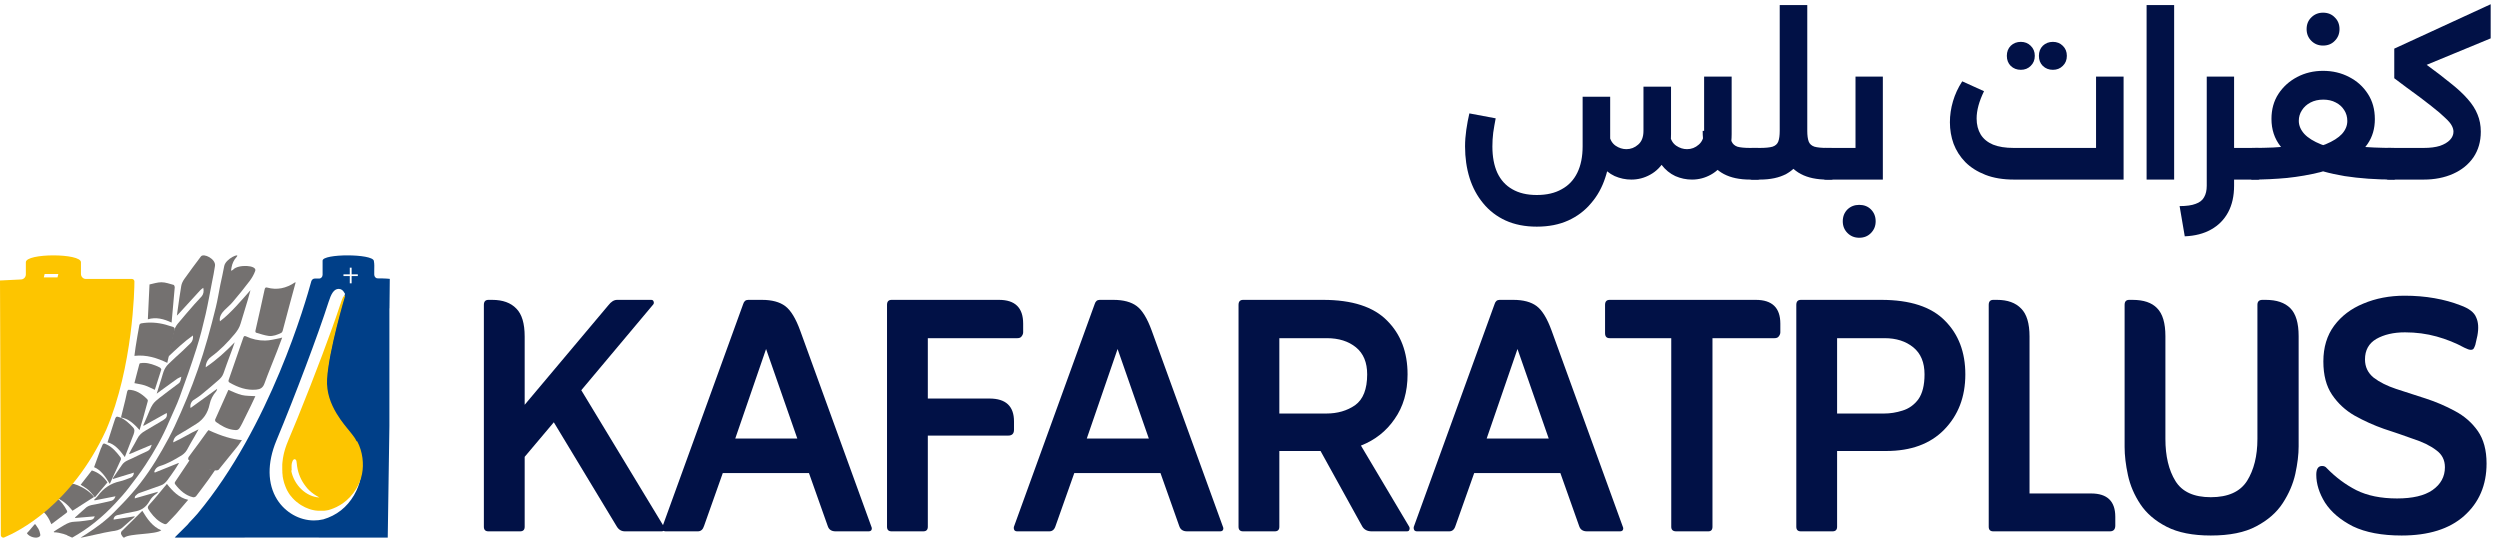 <svg width="186" height="40" viewBox="0 0 186 40" fill="none" xmlns="http://www.w3.org/2000/svg">
<path d="M11.566 35.139L13.286 34.446C13.286 34.446 13.293 34.462 13.309 34.469C13.216 34.614 13.132 34.758 13.04 34.896C12.848 35.177 12.656 35.459 12.449 35.733C12.318 35.901 12.172 36.046 11.965 36.114C11.428 36.297 10.89 36.487 10.353 36.685C10.245 36.724 10.153 36.822 10.061 36.906C10.03 36.937 10.038 37.005 10.023 37.081C10.614 36.914 11.167 36.754 11.758 36.586C11.704 36.67 11.704 36.693 11.65 36.724C11.443 36.861 11.251 37.043 11.128 37.272C10.844 37.782 10.46 37.988 9.984 38.064C9.554 38.133 9.132 38.239 8.71 38.331C8.556 38.369 8.441 38.506 8.449 38.658C8.971 38.574 9.493 38.49 10.008 38.414C10.015 38.437 10.015 38.437 10.023 38.452C9.908 38.551 9.785 38.658 9.67 38.757C9.485 38.917 9.309 39.085 9.117 39.245C8.887 39.443 8.603 39.496 8.318 39.526C7.873 39.58 6.069 40.029 6 39.998C6.131 39.915 6.269 39.831 6.399 39.747C7.152 39.26 7.881 38.734 8.518 38.079C8.963 37.63 9.409 37.173 9.823 36.693C10.691 35.703 11.428 34.606 12.08 33.449C12.403 32.885 12.717 32.306 12.994 31.712C13.631 30.333 14.222 28.94 14.721 27.493C15.251 25.977 15.673 24.423 16.057 22.862C16.195 22.306 16.28 21.735 16.395 21.171C16.487 20.714 16.602 20.265 16.679 19.808C16.779 19.229 17.922 18.772 17.6 19.122C17.393 19.351 17.278 19.602 17.224 19.907C17.216 19.968 17.201 20.036 17.186 20.143C17.247 20.112 17.308 20.105 17.339 20.067C17.707 19.648 19.135 19.716 18.99 20.15C18.898 20.417 18.744 20.676 18.575 20.904C18.176 21.438 17.754 21.948 17.324 22.458C17.139 22.679 16.917 22.862 16.709 23.067C16.51 23.265 16.287 23.578 16.364 23.905C16.802 23.578 17.178 23.197 17.546 22.808C17.915 22.42 18.26 22.009 18.636 21.59C18.567 21.841 18.506 22.077 18.437 22.306C18.253 22.892 18.084 23.486 17.899 24.08C17.815 24.37 17.662 24.598 17.485 24.819C16.948 25.467 16.372 26.061 15.704 26.548C15.52 26.678 15.389 26.868 15.328 27.104C15.312 27.157 15.312 27.218 15.305 27.325C16.111 26.784 16.802 26.152 17.462 25.467C17.354 25.779 17.247 26.091 17.124 26.403C16.948 26.853 16.794 27.317 16.625 27.782C16.548 28.003 16.395 28.163 16.233 28.3C15.811 28.673 15.381 29.031 14.944 29.389C14.775 29.526 14.583 29.64 14.399 29.762C14.222 29.884 14.13 30.12 14.176 30.356C14.836 29.876 15.481 29.412 16.157 28.924C16.126 29.039 16.126 29.061 16.08 29.122C15.842 29.389 15.673 29.716 15.596 30.075C15.458 30.752 15.12 31.209 14.629 31.522C14.161 31.826 13.685 32.108 13.201 32.39C13.009 32.504 12.909 32.672 12.879 32.915C13.531 32.634 14.122 32.237 14.775 31.941C14.583 32.283 14.391 32.634 14.184 32.976C14.115 33.091 13.969 33.357 13.907 33.479C13.784 33.692 13.608 33.829 13.408 33.944C12.925 34.233 12.433 34.515 11.888 34.675C11.681 34.736 11.535 34.888 11.474 35.109C11.497 35.132 11.504 35.139 11.527 35.162" fill="#747170"/>
<path d="M5.002 39.839C5.094 39.839 4.462 39.602 4.015 39.602C4.015 39.587 4.008 39.571 4 39.556C4.131 39.472 4.262 39.372 4.401 39.296C4.655 39.15 4.909 38.967 5.186 38.875C5.418 38.798 5.68 38.821 5.926 38.791C6.196 38.76 6.473 38.729 6.743 38.683C6.912 38.66 6.982 38.599 7.051 38.416C6.55 38.461 6.072 38.5 5.595 38.538C5.595 38.523 5.587 38.515 5.579 38.5C5.764 38.339 5.949 38.171 6.126 38.01C6.188 37.956 6.257 37.903 6.319 37.841C6.604 37.535 6.997 37.566 7.344 37.474C7.652 37.397 7.975 37.344 8.284 37.26C8.422 37.221 8.53 37.122 8.592 36.923C8.052 37.03 7.544 37.13 7.035 37.229L7.005 37.175C7.097 37.084 7.197 37.007 7.274 36.9C7.698 36.318 8.245 35.958 8.915 35.813C9.185 35.752 9.439 35.645 9.701 35.545C9.848 35.491 9.948 35.384 9.963 35.162C9.431 35.323 8.923 35.484 8.407 35.637L8.384 35.599C8.415 35.553 8.445 35.507 8.476 35.461C8.676 35.17 8.877 34.879 9.077 34.588C9.27 34.305 9.57 34.228 9.84 34.098C10.217 33.907 10.595 33.738 10.972 33.562C11.149 33.478 11.219 33.325 11.288 33.088C10.71 33.333 10.179 33.562 9.639 33.784C9.632 33.769 9.624 33.761 9.609 33.746C9.67 33.631 9.724 33.517 9.786 33.409C9.932 33.149 10.086 32.896 10.217 32.636C10.348 32.361 10.564 32.184 10.81 32.047C11.25 31.794 11.689 31.526 12.128 31.266C12.382 31.113 12.451 30.983 12.405 30.723C11.828 31.044 11.257 31.366 10.687 31.679C10.68 31.672 10.672 31.656 10.656 31.649C10.757 31.427 10.849 31.205 10.949 30.975C11.08 30.684 11.18 30.37 11.35 30.11C11.481 29.904 11.681 29.75 11.874 29.597C12.344 29.23 12.821 28.878 13.291 28.526C13.438 28.418 13.445 28.25 13.492 28.028C13.368 28.089 13.268 28.12 13.191 28.174C12.775 28.472 12.359 28.778 11.943 29.077C11.851 29.138 11.766 29.207 11.658 29.291C11.781 28.885 11.905 28.51 12.02 28.135C12.089 27.921 12.136 27.706 12.228 27.508C12.305 27.347 12.421 27.186 12.552 27.064C12.883 26.734 13.237 26.428 13.576 26.114C13.777 25.923 13.977 25.732 14.177 25.533C14.324 25.387 14.385 25.196 14.354 24.959C13.7 25.418 13.122 25.969 12.505 26.551C12.567 26.252 12.613 26 12.675 25.755C12.76 25.372 12.837 24.981 12.952 24.606C13.006 24.415 13.106 24.224 13.23 24.078C13.63 23.588 14.054 23.114 14.47 22.631C14.647 22.425 14.848 22.241 15.017 22.034C15.14 21.874 15.179 21.675 15.125 21.414C15.04 21.476 14.963 21.521 14.909 21.583C14.37 22.172 13.831 22.762 13.291 23.351C13.261 23.382 13.23 23.412 13.16 23.481C13.191 23.282 13.207 23.129 13.23 22.976C13.314 22.41 13.384 21.835 13.484 21.277C13.515 21.093 13.607 20.909 13.715 20.756C14.116 20.19 14.532 19.631 14.948 19.08C15.148 18.812 16.073 19.263 15.995 19.784C15.934 20.19 15.857 20.595 15.772 21.001C15.618 21.789 15.479 22.585 15.302 23.366C15.102 24.231 14.886 25.096 14.616 25.938C14.231 27.148 13.807 28.349 13.368 29.536C13.145 30.156 12.844 30.738 12.59 31.343C12.105 32.491 11.496 33.57 10.818 34.596C10.425 35.193 9.994 35.759 9.562 36.318C9.254 36.716 8.915 37.091 8.569 37.459C7.621 38.477 6.566 39.334 5.371 40" fill="#747170"/>
<path d="M22 21C21.838 21.602 21.676 22.189 21.52 22.768C21.358 23.385 21.196 24.002 21.028 24.62C21.011 24.68 20.97 24.741 20.93 24.764C20.629 24.909 20.316 25.031 19.992 24.993C19.691 24.955 19.39 24.848 19.089 24.764C19.031 24.749 18.979 24.711 19.008 24.589C19.13 24.048 19.251 23.515 19.373 22.974C19.477 22.501 19.587 22.021 19.685 21.549C19.72 21.389 19.772 21.366 19.882 21.396C20.6 21.594 21.288 21.457 21.948 21.008C21.959 21.008 21.971 21.008 22 21.008" fill="#747170"/>
<path d="M21 25.104C20.865 25.47 20.739 25.801 20.612 26.131C20.3 26.934 19.971 27.72 19.676 28.532C19.558 28.862 19.356 28.96 19.078 28.987C18.361 29.058 17.712 28.826 17.088 28.469C16.986 28.416 16.986 28.335 17.02 28.246C17.248 27.586 17.476 26.934 17.703 26.274C17.838 25.89 17.973 25.515 18.099 25.131C18.142 25.006 18.184 24.971 18.302 25.024C18.757 25.238 19.238 25.345 19.727 25.337C20.081 25.337 20.444 25.229 20.798 25.167C20.857 25.158 20.916 25.131 21 25.113" fill="#747170"/>
<path d="M11.117 21.165C11.412 21.102 11.713 21 12.014 21C12.315 21 12.621 21.118 12.922 21.197C12.955 21.205 13.005 21.323 13 21.386C12.955 21.953 12.899 22.52 12.849 23.087C12.821 23.378 12.793 23.677 12.766 24C12.186 23.724 11.607 23.575 11 23.756C11.039 22.898 11.084 22.055 11.123 21.165" fill="#747170"/>
<path d="M16.995 29.007C17.333 29.141 17.65 29.311 17.98 29.388C18.311 29.466 18.655 29.452 19 29.473C18.897 29.684 18.786 29.924 18.676 30.164C18.463 30.602 18.249 31.032 18.035 31.463C18.001 31.534 17.967 31.597 17.932 31.66C17.76 31.999 17.677 32.035 17.333 31.978C16.857 31.907 16.451 31.668 16.058 31.385C16.024 31.357 15.989 31.258 16.003 31.223C16.334 30.475 16.671 29.727 16.995 29" fill="#747170"/>
<path d="M12.454 27C11.67 26.623 10.887 26.377 10 26.476C10.034 26.246 10.052 26.041 10.086 25.837C10.172 25.288 10.267 24.731 10.37 24.182C10.379 24.133 10.448 24.067 10.499 24.059C11.119 23.952 11.73 23.993 12.333 24.157C12.505 24.206 12.678 24.272 12.85 24.313C12.988 24.354 13.022 24.444 12.988 24.575C12.807 25.37 12.635 26.164 12.445 27" fill="#747170"/>
<path d="M15.512 32C16.473 32.446 17.302 32.694 18 32.744C17.901 32.887 17.812 33.023 17.714 33.158C17.24 33.752 16.756 34.353 16.272 34.94C16.243 34.977 16.154 35 16.095 35C15.265 34.985 14.614 34.639 14.021 34.203C13.982 34.173 14.002 34.045 14.041 33.992C14.268 33.669 14.515 33.353 14.752 33.03C14.969 32.729 15.186 32.429 15.404 32.128C15.433 32.083 15.483 32.045 15.512 32Z" fill="#747170"/>
<path d="M11.512 29C11.251 28.885 11.02 28.753 10.771 28.673C10.522 28.592 10.267 28.564 10 28.506C10.041 28.351 10.083 28.173 10.13 27.995C10.207 27.703 10.291 27.41 10.362 27.111C10.38 27.043 10.403 27.025 10.463 27.02C10.848 26.956 11.204 27.054 11.56 27.192C11.678 27.238 11.797 27.289 11.909 27.353C11.951 27.381 12.01 27.462 11.998 27.502C11.844 28.001 11.678 28.495 11.518 29" fill="#747170"/>
<path d="M14.256 34C14.777 34.458 15.276 34.947 16 34.979C15.829 35.228 15.665 35.461 15.502 35.694C15.206 36.103 14.902 36.504 14.598 36.905C14.552 36.97 14.427 37.018 14.357 36.994C13.812 36.865 13.399 36.504 13.041 36.039C12.979 35.958 12.994 35.902 13.041 35.83C13.36 35.356 13.68 34.883 13.999 34.401C14.085 34.273 14.162 34.144 14.248 34" fill="#747170"/>
<path d="M10.377 31.991C9.951 31.5 9.518 31.134 9 31.062C9.116 30.598 9.225 30.161 9.329 29.732C9.378 29.536 9.414 29.321 9.463 29.125C9.475 29.071 9.53 29 9.561 29C10.073 29 10.53 29.268 10.956 29.705C11.035 29.786 10.987 29.875 10.968 29.946C10.865 30.33 10.761 30.705 10.652 31.089C10.566 31.384 10.481 31.679 10.383 32" fill="#747170"/>
<path d="M12.414 36C12.857 36.559 13.326 37.039 14 37.187C13.688 37.554 13.4 37.894 13.104 38.235C12.89 38.471 12.668 38.689 12.455 38.916C12.373 39.003 12.307 39.021 12.208 38.977C11.781 38.802 11.46 38.479 11.172 38.087C11.156 38.069 11.148 38.043 11.131 38.025C10.942 37.764 10.959 37.711 11.172 37.475C11.534 37.083 11.871 36.655 12.216 36.244C12.274 36.175 12.34 36.096 12.422 36" fill="#747170"/>
<path d="M9.284 34C8.9 33.469 8.504 33.022 8 32.911C8.153 32.426 8.306 31.952 8.46 31.477C8.466 31.449 8.473 31.43 8.485 31.402C8.626 30.965 8.626 30.946 8.932 31.058C9.29 31.188 9.603 31.486 9.909 31.812C10.024 31.933 10.024 32.082 9.941 32.315C9.769 32.762 9.596 33.199 9.424 33.646C9.379 33.758 9.341 33.879 9.29 34" fill="#747170"/>
<path d="M7 34.757C7.172 34.277 7.337 33.827 7.502 33.377C7.502 33.358 7.522 33.348 7.529 33.328C7.68 32.946 7.68 32.946 7.962 33.083C8.354 33.269 8.677 33.641 8.979 34.043C9 34.072 9.007 34.17 8.993 34.199C8.725 34.796 8.45 35.383 8.168 36C7.825 35.422 7.481 34.953 7 34.757Z" fill="#747170"/>
<path d="M7.993 35.892C7.679 36.261 7.372 36.624 7.058 37C6.881 36.791 6.737 36.596 6.56 36.443C6.389 36.296 6.191 36.192 6 36.066C6.266 35.725 6.546 35.369 6.833 35C7.297 35.139 7.686 35.439 8 35.892" fill="#747170"/>
<path d="M10.592 38.01C10.963 38.626 11.361 39.193 12 39.452C11.577 39.78 9.659 39.68 9.253 39.989C9.175 40.048 9.071 39.859 9.011 39.74C8.985 39.7 9.011 39.571 9.037 39.541C9.546 39.034 10.065 38.527 10.592 38" fill="#747170"/>
<path d="M5.395 38C5.038 37.547 4.64 37.171 4 36.964C4.262 36.779 4.503 36.618 4.734 36.457C4.923 36.319 5.101 36.181 5.301 36.05C5.353 36.019 5.448 35.989 5.5 36.004C6.108 36.204 6.622 36.511 7 36.971C6.465 37.317 5.941 37.654 5.395 38Z" fill="#747170"/>
<path d="M3.821 39C3.636 38.538 3.392 38.162 3 37.888C3.104 37.803 3.192 37.743 3.274 37.674C3.511 37.469 3.747 37.264 3.977 37.059C4.051 36.99 4.11 36.982 4.191 37.033C4.524 37.255 4.768 37.589 4.975 37.982C5.035 38.102 4.975 38.128 4.916 38.179C4.561 38.444 4.206 38.718 3.821 39Z" fill="#747170"/>
<path d="M2 39.67C2.059 39.606 2.106 39.563 2.153 39.506C2.284 39.35 2.42 39.2 2.552 39.036C2.594 38.987 2.624 38.987 2.658 39.044C2.806 39.286 2.925 39.357 2.993 39.741C3.014 39.855 2.984 39.877 2.946 39.912C2.747 40.104 2.17 39.962 2 39.67Z" fill="#747170"/>
<path d="M10 20.938C10 20.838 9.915 20.754 9.814 20.754H6.386C6.185 20.754 6.023 20.585 6.023 20.378C6.023 20.087 6.023 19.803 6.023 19.512C6.023 18.829 1.923 18.829 1.923 19.512C1.923 19.811 1.923 20.11 1.923 20.416C1.923 20.616 1.768 20.784 1.568 20.792C0.973 20.815 0 20.869 0 20.869C0 20.869 0.069 39.229 0.062 39.812C0.062 39.942 0.193 40.034 0.309 39.988C1.344 39.559 5.313 37.604 7.899 31.985C9.899 27.308 10.007 21.428 10 20.945M4.27 20.639H3.259L3.32 20.386H4.34L4.278 20.639H4.27Z" fill="#FDC500"/>
<path d="M28.978 22.938C28.978 22.833 29 20.748 29 20.748C29 20.748 28.733 20.71 28.097 20.71C27.953 20.71 27.844 20.582 27.844 20.432C27.844 20.334 27.844 20.236 27.844 20.131C27.844 19.845 27.866 19.687 27.815 19.408C27.721 18.866 24.001 18.866 24.001 19.393C24.001 19.694 24.001 20.138 24.001 20.447C24.001 20.598 23.886 20.725 23.741 20.725H23.416C23.301 20.725 23.2 20.808 23.163 20.921C22.759 22.404 20.101 31.736 14.69 38.224C14.502 38.442 14.3 38.653 14.098 38.864C14.04 38.924 13.997 38.999 13.932 39.059C13.628 39.368 13.318 39.669 13 39.985C13.051 39.985 13.087 40 13.116 40H14.062C18.027 40 16.698 40 20.664 39.992C23.886 39.992 28.848 40 28.848 40C28.848 40 28.971 31.894 28.971 31.691C28.971 27.183 28.971 27.469 28.971 22.961V22.938H28.978ZM25.554 20.409H26.024V19.913H26.161V20.409H26.623V20.537H26.161V21.079H26.024V20.537H25.554V20.409ZM26.342 36.839C25.814 37.742 25.042 38.352 24.038 38.645H24.03H24.023C23.806 38.698 23.582 38.721 23.358 38.721C22.275 38.721 21.228 38.126 20.621 37.17C19.891 36.011 19.869 34.453 20.563 32.782C21.95 29.456 23.691 24.835 24.442 22.479C24.63 21.884 24.832 21.493 25.2 21.493C25.381 21.493 25.511 21.606 25.576 21.711L25.67 21.862L25.619 22.035C25.605 22.073 24.399 26.174 24.276 28.304C24.182 29.907 25.186 31.157 25.851 31.977C26.067 32.248 26.241 32.466 26.349 32.654C26.623 33.136 26.797 33.663 26.862 34.212C26.985 35.153 26.811 36.034 26.349 36.824" fill="#003F88"/>
<path d="M26.523 32.816C26.494 32.764 26.466 32.706 26.437 32.654C26.416 32.618 26.394 32.581 26.366 32.545C26.308 32.464 26.237 32.369 26.158 32.266C25.858 31.893 25.414 31.388 25.042 30.765C24.613 30.055 24.277 29.198 24.334 28.202C24.456 26.057 25.679 22.007 25.679 22.007C25.679 22.007 25.672 22.007 25.665 22H25.65C25.65 22 25.636 22 25.629 22C25.629 22 25.614 22 25.607 22.015C25.6 22.015 25.593 22.029 25.579 22.037C25.572 22.044 25.564 22.051 25.55 22.066C25.55 22.066 25.55 22.066 25.55 22.073C25.543 22.088 25.529 22.102 25.514 22.117C25.514 22.117 25.514 22.125 25.514 22.132C25.507 22.146 25.493 22.168 25.486 22.19C25.486 22.19 25.486 22.19 25.486 22.198C25.471 22.22 25.457 22.249 25.45 22.278C25.45 22.278 25.45 22.293 25.443 22.3C25.428 22.329 25.414 22.359 25.407 22.388C25.407 22.388 25.407 22.388 25.407 22.395C25.393 22.432 25.378 22.469 25.364 22.513C25.364 22.52 25.364 22.535 25.357 22.542C25.343 22.586 25.328 22.63 25.307 22.681C24.692 24.57 23.39 28.019 22.18 31C22.145 31.095 22.102 31.183 22.066 31.278C21.994 31.453 21.923 31.629 21.851 31.798C21.715 32.12 21.587 32.435 21.458 32.742C21.415 32.852 21.372 32.955 21.329 33.065C21.315 33.101 21.308 33.138 21.293 33.167C21.272 33.24 21.243 33.306 21.222 33.372C21.207 33.416 21.2 33.453 21.186 33.496C21.172 33.555 21.15 33.621 21.136 33.68C21.129 33.724 21.114 33.76 21.107 33.804C21.093 33.863 21.079 33.921 21.072 33.98C21.064 34.024 21.057 34.06 21.05 34.104C21.043 34.163 21.036 34.214 21.029 34.273C21.029 34.309 21.021 34.353 21.014 34.39C21.014 34.441 21.007 34.5 21 34.551C21 34.588 21 34.624 21 34.661C21 34.712 21 34.771 21 34.822C21 34.858 21 34.888 21 34.925C21 34.983 21 35.034 21.007 35.093C21.007 35.122 21.007 35.151 21.007 35.181C21.007 35.247 21.021 35.312 21.029 35.386C21.029 35.4 21.029 35.415 21.029 35.43C21.043 35.51 21.057 35.591 21.072 35.664C21.072 35.679 21.079 35.701 21.086 35.715C21.1 35.774 21.114 35.833 21.129 35.884C21.136 35.906 21.143 35.935 21.15 35.957C21.165 36.001 21.179 36.052 21.2 36.096C21.207 36.125 21.222 36.147 21.229 36.177C21.243 36.221 21.265 36.257 21.279 36.301C21.293 36.33 21.3 36.352 21.315 36.382C21.336 36.418 21.351 36.462 21.372 36.499C21.386 36.521 21.401 36.55 21.415 36.572C21.436 36.609 21.458 36.645 21.479 36.682C21.494 36.704 21.508 36.726 21.522 36.748C21.544 36.784 21.572 36.814 21.594 36.85C21.608 36.872 21.622 36.894 21.644 36.909C21.672 36.946 21.701 36.975 21.73 37.011C21.744 37.026 21.758 37.048 21.773 37.063C21.808 37.099 21.844 37.136 21.88 37.172C21.894 37.187 21.901 37.194 21.916 37.209C21.966 37.253 22.016 37.297 22.066 37.341C22.066 37.341 22.073 37.341 22.08 37.348C22.13 37.385 22.173 37.422 22.223 37.458C22.238 37.473 22.259 37.48 22.273 37.495C22.309 37.517 22.345 37.546 22.381 37.568C22.402 37.583 22.424 37.59 22.445 37.605C22.481 37.627 22.517 37.648 22.552 37.663C22.574 37.678 22.595 37.685 22.617 37.7C22.653 37.714 22.688 37.736 22.717 37.751C22.738 37.758 22.767 37.773 22.789 37.78C22.824 37.795 22.86 37.81 22.896 37.824C22.917 37.831 22.946 37.839 22.967 37.853C23.003 37.868 23.039 37.876 23.075 37.89C23.096 37.898 23.125 37.905 23.146 37.912C23.182 37.919 23.218 37.934 23.261 37.941C23.282 37.941 23.304 37.956 23.332 37.956C23.375 37.963 23.411 37.971 23.454 37.978C23.475 37.978 23.497 37.978 23.511 37.985C23.568 37.993 23.625 38 23.683 38C23.683 38 23.69 38 23.697 38C23.754 38 23.812 38 23.869 38C23.869 38 23.869 38 23.876 38C23.89 38 23.897 38 23.912 38C23.962 38 24.005 38 24.048 38C24.069 38 24.083 38 24.105 38C24.148 38 24.184 37.993 24.227 37.985C24.241 37.985 24.262 37.985 24.277 37.978C24.334 37.971 24.391 37.956 24.441 37.949C24.491 37.934 24.548 37.919 24.599 37.898C24.606 37.898 24.613 37.898 24.627 37.89C24.684 37.868 24.735 37.853 24.785 37.831C24.956 37.766 25.121 37.685 25.278 37.59C25.343 37.553 25.414 37.509 25.479 37.465C25.879 37.187 26.23 36.821 26.509 36.36C26.924 35.664 27.074 34.903 26.966 34.068C26.909 33.636 26.781 33.226 26.587 32.852M21.708 35.005C21.701 34.961 21.694 34.917 21.694 34.88C21.694 34.873 21.694 34.858 21.694 34.851C21.694 34.815 21.694 34.771 21.694 34.734C21.694 34.734 21.694 34.727 21.694 34.719C21.694 34.683 21.694 34.654 21.694 34.624C21.694 34.624 21.694 34.61 21.694 34.602C21.694 34.566 21.701 34.536 21.708 34.507C21.708 34.507 21.708 34.5 21.708 34.492C21.708 34.463 21.723 34.441 21.73 34.419C21.73 34.419 21.73 34.412 21.73 34.404C21.737 34.383 21.744 34.353 21.758 34.331C21.758 34.331 21.758 34.324 21.758 34.317C21.765 34.295 21.78 34.28 21.787 34.266C21.787 34.266 21.787 34.266 21.787 34.258C21.801 34.243 21.808 34.229 21.823 34.214C21.823 34.214 21.823 34.214 21.83 34.207C21.844 34.2 21.851 34.185 21.866 34.178C21.88 34.178 21.894 34.17 21.901 34.163C21.901 34.163 21.901 34.163 21.909 34.163C21.923 34.163 21.93 34.163 21.944 34.163C21.959 34.163 21.966 34.178 21.98 34.185C21.98 34.185 21.98 34.185 21.987 34.192C21.994 34.2 22.002 34.214 22.016 34.221C22.016 34.221 22.016 34.221 22.023 34.229C22.03 34.243 22.044 34.266 22.052 34.287C22.052 34.287 22.052 34.295 22.052 34.302C22.052 34.324 22.066 34.339 22.066 34.368C22.066 34.375 22.066 34.383 22.066 34.39C22.066 34.419 22.073 34.449 22.08 34.485C22.13 35.056 22.316 35.569 22.617 36.008C22.695 36.125 22.789 36.243 22.881 36.352C23.068 36.557 23.282 36.726 23.518 36.872C23.597 36.923 23.676 36.968 23.762 37.011C22.767 36.968 21.858 36.074 21.665 34.998" fill="#FDC500"/>
<path d="M173.105 34.824C173.766 35.505 174.499 36.053 175.305 36.466C176.131 36.879 177.142 37.085 178.34 37.085C179.497 37.085 180.374 36.879 180.973 36.466C181.593 36.032 181.902 35.464 181.902 34.762C181.902 34.225 181.686 33.802 181.252 33.492C180.818 33.161 180.25 32.883 179.548 32.656C178.867 32.408 178.144 32.16 177.38 31.912C176.616 31.644 175.883 31.313 175.181 30.921C174.499 30.529 173.942 30.012 173.508 29.372C173.074 28.732 172.858 27.906 172.858 26.894C172.858 25.841 173.126 24.953 173.663 24.23C174.2 23.508 174.923 22.96 175.831 22.588C176.76 22.196 177.783 22 178.898 22C179.682 22 180.426 22.062 181.128 22.186C181.83 22.31 182.47 22.485 183.048 22.712C183.689 22.94 184.081 23.239 184.226 23.611C184.391 23.962 184.422 24.416 184.318 24.974L184.164 25.655C184.122 25.779 184.081 25.872 184.04 25.934C183.998 25.996 183.926 26.027 183.823 26.027C183.72 26.027 183.565 25.975 183.358 25.872C182.718 25.521 182.026 25.242 181.283 25.036C180.539 24.829 179.755 24.726 178.929 24.726C178.082 24.726 177.37 24.891 176.791 25.221C176.234 25.552 175.955 26.058 175.955 26.739C175.955 27.297 176.172 27.751 176.606 28.102C177.039 28.433 177.597 28.711 178.278 28.939C178.98 29.166 179.713 29.403 180.478 29.651C181.242 29.899 181.964 30.209 182.646 30.58C183.348 30.952 183.916 31.448 184.349 32.067C184.783 32.687 185 33.492 185 34.483C185 36.094 184.442 37.395 183.327 38.386C182.233 39.357 180.684 39.842 178.681 39.842C177.215 39.842 176.007 39.615 175.057 39.16C174.128 38.685 173.436 38.097 172.981 37.395C172.548 36.693 172.331 36.001 172.331 35.319C172.331 34.886 172.475 34.669 172.765 34.669C172.909 34.669 173.023 34.721 173.105 34.824Z" fill="#011146"/>
<path d="M164.483 39.842C163.14 39.842 162.046 39.625 161.199 39.191C160.353 38.758 159.702 38.2 159.248 37.519C158.794 36.837 158.484 36.115 158.319 35.35C158.153 34.587 158.071 33.884 158.071 33.244V22.681C158.071 22.434 158.184 22.31 158.411 22.31H158.659C159.485 22.31 160.094 22.516 160.487 22.929C160.9 23.342 161.106 24.034 161.106 25.005V32.656C161.106 33.936 161.354 34.979 161.85 35.784C162.345 36.59 163.223 36.992 164.483 36.992C165.763 36.992 166.661 36.59 167.178 35.784C167.694 34.958 167.952 33.915 167.952 32.656V22.681C167.952 22.434 168.076 22.31 168.324 22.31H168.571C169.377 22.31 169.986 22.516 170.399 22.929C170.812 23.342 171.019 24.034 171.019 25.005V33.213C171.019 33.812 170.936 34.494 170.771 35.258C170.606 36.001 170.296 36.724 169.841 37.426C169.387 38.128 168.726 38.706 167.859 39.16C167.012 39.615 165.887 39.842 164.483 39.842Z" fill="#011146"/>
<path d="M150.997 36.714H155.581C156.779 36.714 157.378 37.292 157.378 38.448V39.099C157.378 39.388 157.243 39.532 156.975 39.532H148.302C148.075 39.532 147.961 39.419 147.961 39.191V22.681C147.961 22.434 148.075 22.31 148.302 22.31H148.581C149.365 22.31 149.964 22.527 150.377 22.96C150.79 23.373 150.997 24.065 150.997 25.036V36.714Z" fill="#011146"/>
<path d="M136.68 33.554V39.191C136.68 39.419 136.567 39.532 136.339 39.532H133.985C133.758 39.532 133.645 39.419 133.645 39.191V22.681C133.645 22.434 133.758 22.31 133.985 22.31H139.964C142.111 22.31 143.691 22.826 144.703 23.859C145.715 24.87 146.221 26.202 146.221 27.855C146.221 29.527 145.694 30.9 144.641 31.974C143.608 33.027 142.173 33.554 140.335 33.554H136.68ZM136.68 30.766H140.18C140.635 30.766 141.089 30.694 141.543 30.549C142.018 30.405 142.411 30.126 142.72 29.713C143.03 29.279 143.185 28.66 143.185 27.855C143.185 26.966 142.906 26.295 142.349 25.841C141.791 25.387 141.079 25.16 140.211 25.16H136.68V30.766Z" fill="#011146"/>
<path d="M124.341 25.16H119.757C119.53 25.16 119.416 25.036 119.416 24.788V22.681C119.416 22.434 119.53 22.31 119.757 22.31H130.629C131.848 22.31 132.457 22.898 132.457 24.075V24.726C132.457 24.829 132.416 24.932 132.333 25.036C132.271 25.118 132.168 25.16 132.023 25.16H127.408V39.191C127.408 39.419 127.305 39.532 127.098 39.532H124.713C124.465 39.532 124.341 39.419 124.341 39.191V25.16Z" fill="#011146"/>
<path d="M109.68 35.196L108.286 39.13C108.203 39.398 108.048 39.532 107.821 39.532H105.436C105.333 39.532 105.261 39.501 105.219 39.439C105.178 39.357 105.168 39.274 105.188 39.191L111.198 22.62C111.26 22.413 111.383 22.31 111.569 22.31H112.591C113.335 22.31 113.913 22.465 114.326 22.774C114.739 23.084 115.111 23.693 115.441 24.602L120.738 39.191C120.779 39.274 120.779 39.357 120.738 39.439C120.697 39.501 120.624 39.532 120.521 39.532H118.074C117.764 39.532 117.568 39.398 117.486 39.13L116.092 35.196H109.68ZM110.609 32.625H115.224L112.901 25.965L110.609 32.625Z" fill="#011146"/>
<path d="M95.183 33.554V39.191C95.183 39.419 95.069 39.532 94.842 39.532H92.488C92.261 39.532 92.147 39.419 92.147 39.191V22.681C92.147 22.434 92.261 22.31 92.488 22.31H98.435C100.603 22.31 102.193 22.826 103.205 23.859C104.217 24.87 104.723 26.202 104.723 27.855C104.723 29.155 104.403 30.26 103.763 31.169C103.143 32.078 102.307 32.738 101.254 33.151L104.847 39.191C104.888 39.274 104.888 39.357 104.847 39.439C104.826 39.501 104.764 39.532 104.661 39.532H102.059C101.729 39.532 101.491 39.408 101.347 39.16L98.249 33.554H95.183ZM95.183 30.766H98.683C99.509 30.766 100.221 30.56 100.82 30.147C101.419 29.713 101.718 28.949 101.718 27.855C101.718 26.966 101.44 26.295 100.882 25.841C100.325 25.387 99.602 25.16 98.714 25.16H95.183V30.766Z" fill="#011146"/>
<path d="M79.927 35.196L78.534 39.13C78.451 39.398 78.296 39.532 78.069 39.532H75.684C75.581 39.532 75.508 39.501 75.467 39.439C75.426 39.357 75.415 39.274 75.436 39.191L81.445 22.62C81.507 22.413 81.631 22.31 81.817 22.31H82.839C83.583 22.31 84.161 22.465 84.574 22.774C84.987 23.084 85.359 23.693 85.689 24.602L90.986 39.191C91.027 39.274 91.027 39.357 90.986 39.439C90.945 39.501 90.872 39.532 90.769 39.532H88.322C88.012 39.532 87.816 39.398 87.733 39.13L86.34 35.196H79.927ZM80.857 32.625H85.472L83.149 25.965L80.857 32.625Z" fill="#011146"/>
<path d="M69.03 32.408V39.191C69.03 39.419 68.916 39.532 68.689 39.532H66.335C66.108 39.532 65.994 39.419 65.994 39.191V22.681C65.994 22.434 66.108 22.31 66.335 22.31H74.327C75.525 22.31 76.123 22.898 76.123 24.075V24.726C76.123 24.829 76.082 24.932 75.999 25.036C75.938 25.118 75.834 25.16 75.69 25.16H69.03V29.651H73.614C74.833 29.651 75.442 30.219 75.442 31.355V31.974C75.442 32.263 75.297 32.408 75.008 32.408H69.03Z" fill="#011146"/>
<path d="M53.775 35.196L52.381 39.13C52.298 39.398 52.144 39.532 51.916 39.532H49.531C49.428 39.532 49.356 39.501 49.314 39.439C49.273 39.357 49.263 39.274 49.283 39.191L55.293 22.62C55.355 22.413 55.478 22.31 55.664 22.31H56.687C57.43 22.31 58.008 22.465 58.421 22.774C58.834 23.084 59.206 23.693 59.536 24.602L64.833 39.191C64.874 39.274 64.874 39.357 64.833 39.439C64.792 39.501 64.72 39.532 64.616 39.532H62.169C61.859 39.532 61.663 39.398 61.581 39.13L60.187 35.196H53.775ZM54.704 32.625H59.319L56.996 25.965L54.704 32.625Z" fill="#011146"/>
<path d="M39.036 33.988V39.191C39.036 39.419 38.922 39.532 38.695 39.532H36.341C36.114 39.532 36 39.419 36 39.191V22.681C36 22.434 36.114 22.31 36.341 22.31H36.62C37.404 22.31 38.003 22.527 38.416 22.96C38.829 23.373 39.036 24.065 39.036 25.036V30.116L45.262 22.712C45.468 22.444 45.685 22.31 45.912 22.31H48.452C48.556 22.31 48.617 22.361 48.638 22.465C48.659 22.547 48.638 22.62 48.576 22.681L43.248 29.032L49.382 39.16C49.505 39.408 49.443 39.532 49.196 39.532H46.501C46.232 39.532 46.026 39.408 45.881 39.16L41.204 31.417L39.036 33.988Z" fill="#011146"/>
<path d="M177.659 13.361V11.006H180.32C180.799 11.006 181.202 10.955 181.528 10.853C181.854 10.741 182.104 10.593 182.278 10.409C182.451 10.226 182.538 10.022 182.538 9.798C182.538 9.655 182.497 9.507 182.415 9.354C182.334 9.191 182.17 8.997 181.926 8.773C181.691 8.539 181.345 8.243 180.886 7.886C180.427 7.519 179.815 7.06 179.051 6.51L178.133 5.821L179.418 3.986L180.488 4.782C181.202 5.301 181.814 5.77 182.323 6.188C182.843 6.596 183.266 6.989 183.593 7.366C183.929 7.743 184.174 8.126 184.327 8.513C184.49 8.9 184.572 9.329 184.572 9.798C184.572 10.532 184.388 11.169 184.021 11.709C183.654 12.239 183.149 12.647 182.507 12.933C181.865 13.218 181.136 13.361 180.32 13.361H177.659ZM178.133 5.821V3.619L185.306 0.316V2.855L178.133 5.821ZM177.659 13.361C177.557 13.361 177.481 13.254 177.43 13.04C177.379 12.816 177.353 12.525 177.353 12.168C177.353 11.811 177.379 11.531 177.43 11.327C177.481 11.113 177.557 11.006 177.659 11.006V13.361Z" fill="#011146"/>
<path d="M167.559 13.361V11.006C168.11 11.006 168.629 10.996 169.119 10.975C169.618 10.945 170.082 10.909 170.511 10.868C170.572 10.858 170.628 10.889 170.679 10.96C170.73 11.021 170.781 11.082 170.832 11.144C170.893 11.205 170.949 11.235 171 11.235C171.826 11.113 172.504 10.945 173.034 10.731C173.574 10.506 173.977 10.252 174.242 9.966C174.507 9.67 174.64 9.349 174.64 9.003C174.64 8.697 174.563 8.427 174.41 8.192C174.257 7.947 174.048 7.759 173.783 7.626C173.518 7.483 173.207 7.412 172.85 7.412C172.494 7.412 172.178 7.483 171.902 7.626C171.627 7.769 171.413 7.963 171.26 8.207C171.107 8.442 171.031 8.702 171.031 8.987C171.031 9.334 171.168 9.66 171.443 9.966C171.719 10.262 172.137 10.522 172.697 10.746C173.258 10.96 173.972 11.128 174.839 11.251C174.9 11.261 174.956 11.235 175.007 11.174C175.058 11.103 175.109 11.037 175.16 10.975C175.211 10.904 175.267 10.873 175.328 10.884C175.736 10.924 176.169 10.955 176.628 10.975C177.097 10.996 177.591 11.006 178.111 11.006V13.361C176.776 13.361 175.552 13.274 174.441 13.101C173.33 12.918 172.366 12.648 171.55 12.291C170.745 11.924 170.118 11.455 169.669 10.884C169.221 10.313 168.997 9.635 168.997 8.85C168.997 8.136 169.17 7.514 169.516 6.984C169.863 6.454 170.327 6.036 170.908 5.73C171.489 5.424 172.132 5.271 172.835 5.271C173.549 5.271 174.196 5.424 174.777 5.73C175.358 6.026 175.822 6.444 176.169 6.984C176.516 7.514 176.689 8.141 176.689 8.865C176.689 9.568 176.511 10.18 176.154 10.7C175.807 11.21 175.328 11.638 174.716 11.985C174.104 12.331 173.406 12.607 172.621 12.811C171.846 13.004 171.025 13.147 170.159 13.239C169.292 13.32 168.426 13.361 167.559 13.361ZM178.111 13.361V11.006C178.213 11.006 178.29 11.113 178.341 11.327C178.392 11.541 178.417 11.822 178.417 12.168C178.417 12.525 178.392 12.816 178.341 13.04C178.29 13.254 178.213 13.361 178.111 13.361ZM167.559 13.361C167.457 13.361 167.381 13.254 167.33 13.04C167.279 12.816 167.253 12.525 167.253 12.168C167.253 11.811 167.279 11.531 167.33 11.327C167.381 11.113 167.457 11.006 167.559 11.006V13.361ZM172.835 3.39C172.488 3.39 172.198 3.273 171.963 3.038C171.729 2.804 171.612 2.513 171.612 2.167C171.612 1.81 171.729 1.519 171.963 1.295C172.198 1.06 172.488 0.943 172.835 0.943C173.192 0.943 173.483 1.06 173.707 1.295C173.941 1.519 174.059 1.81 174.059 2.167C174.059 2.513 173.941 2.804 173.707 3.038C173.483 3.273 173.192 3.39 172.835 3.39Z" fill="#011146"/>
<path d="M165.711 13.361V11.006H168.021V13.361H165.711ZM162.163 15.334C162.673 15.334 163.071 15.278 163.356 15.166C163.652 15.064 163.861 14.901 163.983 14.676C164.116 14.452 164.182 14.166 164.182 13.82V5.699H166.216V13.82C166.216 14.585 166.068 15.242 165.773 15.793C165.477 16.343 165.054 16.771 164.503 17.077C163.963 17.383 163.31 17.551 162.546 17.582L162.163 15.334ZM168.021 13.361V11.006C168.123 11.006 168.199 11.113 168.25 11.327C168.301 11.541 168.327 11.822 168.327 12.168C168.327 12.525 168.301 12.816 168.25 13.04C168.199 13.254 168.123 13.361 168.021 13.361Z" fill="#011146"/>
<path d="M159.707 13.361V0.377H161.756V13.361H159.707Z" fill="#011146"/>
<path d="M149.844 13.361C149.029 13.361 148.32 13.244 147.718 13.009C147.117 12.775 146.617 12.459 146.22 12.061C145.832 11.663 145.542 11.21 145.348 10.7C145.164 10.19 145.073 9.655 145.073 9.094C145.073 8.574 145.149 8.054 145.302 7.534C145.455 7.014 145.684 6.52 145.99 6.051L147.611 6.785C147.428 7.162 147.29 7.519 147.198 7.855C147.107 8.192 147.061 8.513 147.061 8.819C147.061 9.278 147.163 9.675 147.367 10.012C147.571 10.338 147.876 10.588 148.284 10.761C148.692 10.924 149.202 11.006 149.814 11.006H155.946V5.699H157.995V13.361H149.844ZM152.735 5.194C152.439 5.194 152.189 5.098 151.985 4.904C151.791 4.71 151.695 4.46 151.695 4.154C151.695 3.849 151.791 3.599 151.985 3.405C152.189 3.211 152.439 3.115 152.735 3.115C153.03 3.115 153.275 3.211 153.469 3.405C153.673 3.599 153.774 3.849 153.774 4.154C153.774 4.46 153.673 4.71 153.469 4.904C153.275 5.098 153.03 5.194 152.735 5.194ZM150.349 5.194C150.053 5.194 149.803 5.098 149.599 4.904C149.406 4.71 149.309 4.46 149.309 4.154C149.309 3.849 149.406 3.599 149.599 3.405C149.803 3.211 150.053 3.115 150.349 3.115C150.644 3.115 150.889 3.211 151.083 3.405C151.287 3.599 151.389 3.849 151.389 4.154C151.389 4.46 151.287 4.71 151.083 4.904C150.889 5.098 150.644 5.194 150.349 5.194Z" fill="#011146"/>
<path d="M138.05 5.699H140.084V13.361H135.802V11.006H138.05V5.699ZM135.802 13.361C135.7 13.361 135.623 13.254 135.572 13.04C135.521 12.826 135.496 12.535 135.496 12.168C135.496 11.811 135.521 11.531 135.572 11.327C135.623 11.113 135.7 11.006 135.802 11.006V13.361ZM138.325 17.689C137.979 17.689 137.688 17.572 137.453 17.337C137.219 17.103 137.102 16.812 137.102 16.466C137.102 16.109 137.219 15.813 137.453 15.579C137.688 15.354 137.979 15.242 138.325 15.242C138.682 15.242 138.973 15.354 139.197 15.579C139.431 15.813 139.549 16.109 139.549 16.466C139.549 16.812 139.431 17.103 139.197 17.337C138.973 17.572 138.682 17.689 138.325 17.689Z" fill="#011146"/>
<path d="M130.332 13.361V11.006H130.928C131.346 11.006 131.662 10.975 131.876 10.914C132.09 10.843 132.233 10.715 132.304 10.532C132.376 10.338 132.411 10.073 132.411 9.737V0.377H134.461V9.737C134.461 10.522 134.328 11.184 134.063 11.725C133.798 12.255 133.405 12.663 132.886 12.948C132.366 13.223 131.713 13.361 130.928 13.361H130.332ZM135.944 13.361C135.159 13.361 134.507 13.223 133.987 12.948C133.467 12.673 133.074 12.265 132.809 11.725C132.544 11.184 132.411 10.522 132.411 9.737H134.461C134.461 10.073 134.496 10.338 134.568 10.532C134.639 10.715 134.782 10.843 134.996 10.914C135.21 10.975 135.526 11.006 135.944 11.006H136.265V13.361H135.944ZM136.265 13.361V11.006C136.367 11.006 136.444 11.113 136.495 11.327C136.546 11.541 136.571 11.822 136.571 12.168C136.571 12.525 136.546 12.816 136.495 13.04C136.444 13.254 136.367 13.361 136.265 13.361ZM130.332 13.361C130.23 13.361 130.153 13.254 130.102 13.04C130.051 12.816 130.026 12.525 130.026 12.168C130.026 11.811 130.051 11.531 130.102 11.327C130.153 11.113 130.23 11.006 130.332 11.006V13.361Z" fill="#011146"/>
<path d="M130.212 13.361C129.427 13.361 128.774 13.223 128.254 12.948C127.734 12.673 127.342 12.265 127.076 11.725C126.811 11.184 126.679 10.522 126.679 9.737H128.728C128.728 10.073 128.764 10.338 128.835 10.532C128.917 10.715 129.059 10.843 129.263 10.914C129.478 10.975 129.794 11.006 130.212 11.006H130.793V13.361H130.212ZM114.337 16.863C113.46 16.863 112.686 16.71 112.013 16.404C111.35 16.099 110.794 15.67 110.346 15.12C109.897 14.579 109.561 13.952 109.336 13.239C109.112 12.515 109 11.735 109 10.899C109 10.491 109.031 10.078 109.092 9.66C109.153 9.232 109.229 8.824 109.321 8.437L111.279 8.804C111.207 9.171 111.146 9.528 111.095 9.874C111.054 10.211 111.034 10.552 111.034 10.899C111.034 11.664 111.156 12.316 111.401 12.856C111.656 13.397 112.028 13.805 112.517 14.08C113.007 14.365 113.613 14.508 114.337 14.508C115.071 14.508 115.688 14.365 116.188 14.08C116.698 13.805 117.085 13.397 117.35 12.856C117.615 12.316 117.748 11.658 117.748 10.884V7.198H119.797V10.884C119.797 11.72 119.675 12.5 119.43 13.223C119.195 13.947 118.844 14.579 118.375 15.12C117.916 15.67 117.35 16.099 116.677 16.404C116.004 16.71 115.224 16.863 114.337 16.863ZM121.372 13.361C120.944 13.361 120.531 13.274 120.133 13.101C119.736 12.918 119.389 12.632 119.093 12.245C118.798 11.857 118.604 11.368 118.512 10.777L119.736 10.073C119.797 10.409 119.95 10.664 120.195 10.838C120.449 11.011 120.72 11.098 121.005 11.098C121.331 11.098 121.622 10.986 121.877 10.761C122.142 10.537 122.274 10.195 122.274 9.737V6.449H124.324V9.981C124.324 10.746 124.176 11.378 123.88 11.878C123.595 12.377 123.228 12.749 122.779 12.994C122.341 13.239 121.872 13.361 121.372 13.361ZM125.884 13.361C125.455 13.361 125.042 13.274 124.645 13.101C124.247 12.918 123.901 12.632 123.605 12.245C123.309 11.857 123.116 11.368 123.024 10.777L124.247 10.073C124.308 10.409 124.461 10.664 124.706 10.838C124.961 11.011 125.231 11.098 125.517 11.098C125.843 11.098 126.133 10.986 126.388 10.761C126.653 10.537 126.786 10.195 126.786 9.737V5.699H128.835V9.981C128.835 10.746 128.687 11.378 128.392 11.878C128.106 12.377 127.739 12.749 127.291 12.994C126.852 13.239 126.383 13.361 125.884 13.361ZM130.793 13.361V11.006C130.895 11.006 130.971 11.113 131.022 11.327C131.073 11.541 131.099 11.822 131.099 12.168C131.099 12.525 131.073 12.816 131.022 13.04C130.971 13.254 130.895 13.361 130.793 13.361Z" fill="#011146"/>
</svg>
